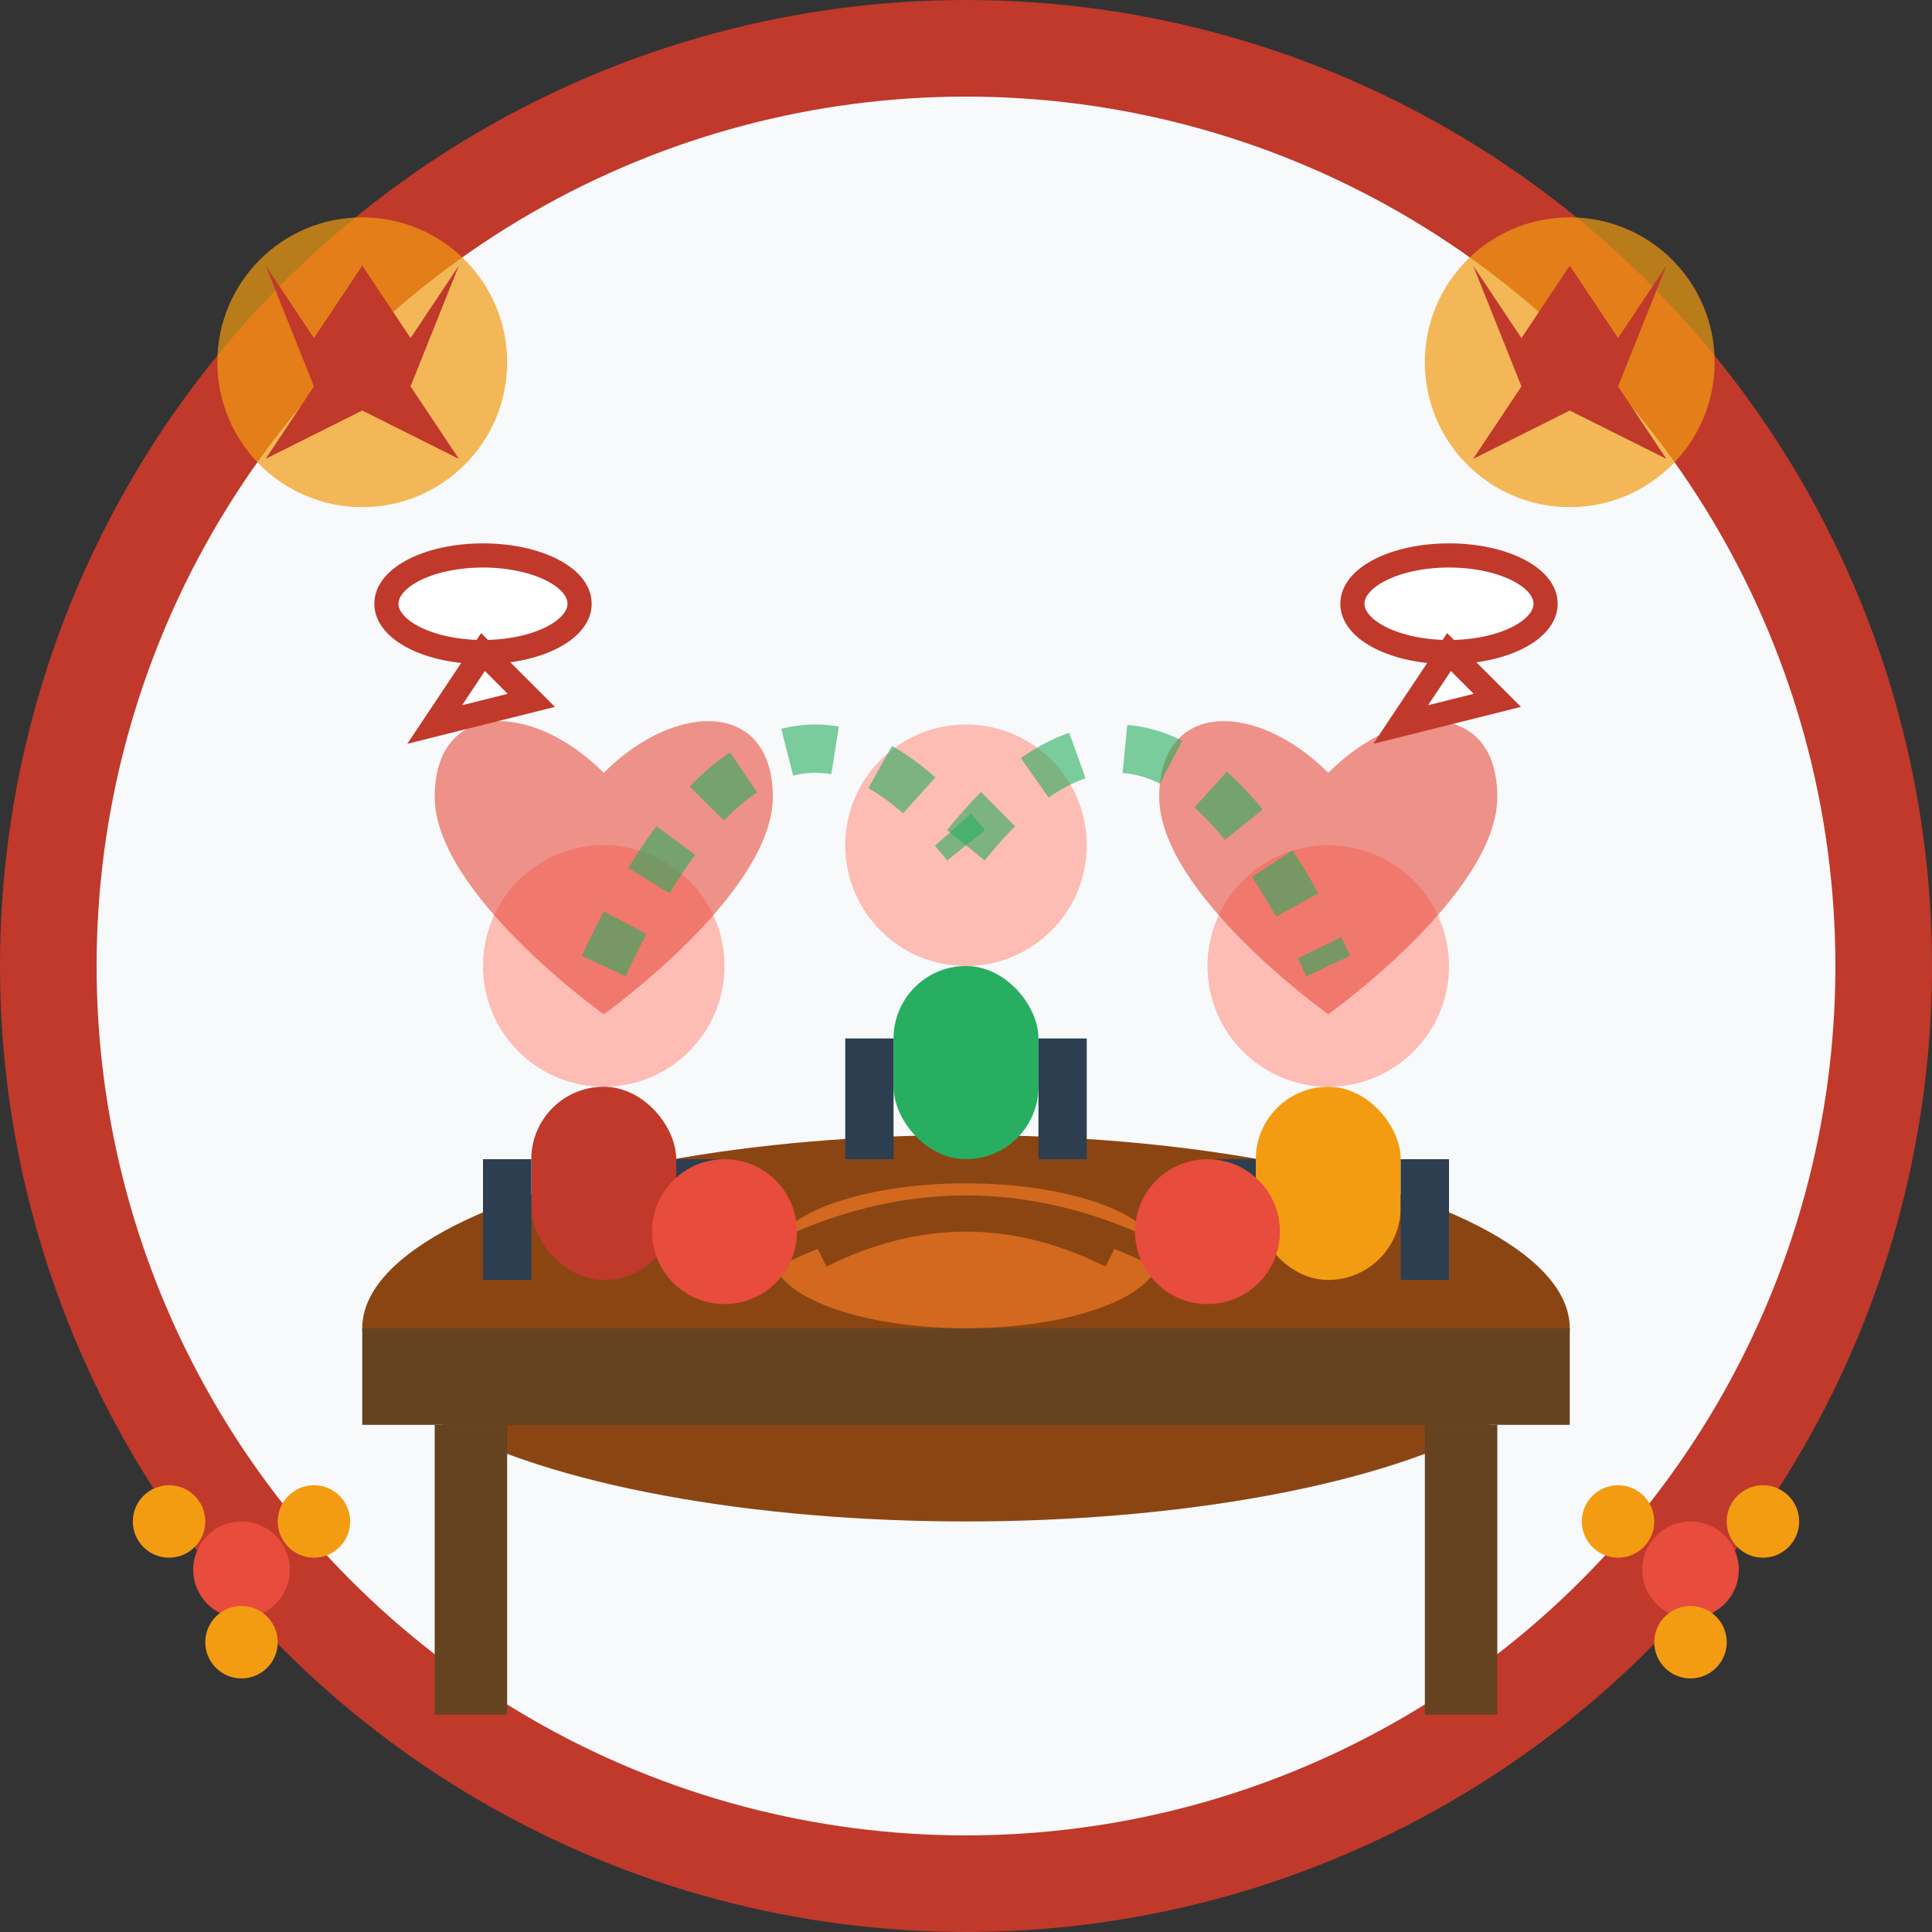 <svg width="80" height="80" viewBox="0 0 80 80" fill="none" xmlns="http://www.w3.org/2000/svg">
  <rect x="0" y="0" width="80" height="80" fill="#333333" stroke="none"/>
  <!-- Background circle -->
  <circle cx="40" cy="40" r="38" fill="#f8f9fa" stroke="#c0392b" stroke-width="4"/>
  
  <!-- Community table (traditional Polish gathering) -->
  <ellipse cx="40" cy="55" rx="25" ry="8" fill="#8B4513"/>
  <rect x="15" y="55" width="50" height="4" fill="#654321"/>
  
  <!-- Table legs -->
  <rect x="18" y="59" width="3" height="12" fill="#654321"/>
  <rect x="59" y="59" width="3" height="12" fill="#654321"/>
  
  <!-- People around the table (family/community) -->
  <!-- Person 1 -->
  <circle cx="25" cy="40" r="5" fill="#FDBCB4"/>
  <rect x="22" y="45" width="6" height="8" rx="3" fill="#c0392b"/>
  <rect x="20" y="48" width="2" height="5" fill="#2c3e50"/>
  <rect x="28" y="48" width="2" height="5" fill="#2c3e50"/>
  
  <!-- Person 2 -->
  <circle cx="40" cy="35" r="5" fill="#FDBCB4"/>
  <rect x="37" y="40" width="6" height="8" rx="3" fill="#27ae60"/>
  <rect x="35" y="43" width="2" height="5" fill="#2c3e50"/>
  <rect x="43" y="43" width="2" height="5" fill="#2c3e50"/>
  
  <!-- Person 3 -->
  <circle cx="55" cy="40" r="5" fill="#FDBCB4"/>
  <rect x="52" y="45" width="6" height="8" rx="3" fill="#f39c12"/>
  <rect x="50" y="48" width="2" height="5" fill="#2c3e50"/>
  <rect x="58" y="48" width="2" height="5" fill="#2c3e50"/>
  
  <!-- Traditional Polish bread in center of table -->
  <ellipse cx="40" cy="52" rx="8" ry="3" fill="#D2691E"/>
  <path d="M32,52 Q40,48 48,52" stroke="#8B4513" stroke-width="1" fill="none"/>
  <path d="M34,52 Q40,49 46,52" stroke="#8B4513" stroke-width="1" fill="none"/>
  
  <!-- Traditional Polish dishes on table -->
  <circle cx="30" cy="51" r="3" fill="#e74c3c"/>
  <circle cx="50" cy="51" r="3" fill="#e74c3c"/>
  
  <!-- Hearts above people (showing community love/connection) -->
  <path d="M25,32 C22,29 18,29 18,33 C18,37 25,42 25,42 C25,42 32,37 32,33 C32,29 28,29 25,32 Z" 
        fill="#e74c3c" opacity="0.6"/>
  
  <path d="M55,32 C52,29 48,29 48,33 C48,37 55,42 55,42 C55,42 62,37 62,33 C62,29 58,29 55,32 Z" 
        fill="#e74c3c" opacity="0.6"/>
  
  <!-- Traditional Polish decorative elements -->
  <g transform="translate(15,15)">
    <circle cx="0" cy="0" r="6" fill="#f39c12" opacity="0.7"/>
    <polygon points="0,-4 2,-1 4,-4 2,1 4,4 0,2 -4,4 -2,1 -4,-4 -2,-1" fill="#c0392b"/>
  </g>
  
  <g transform="translate(65,15)">
    <circle cx="0" cy="0" r="6" fill="#f39c12" opacity="0.7"/>
    <polygon points="0,-4 2,-1 4,-4 2,1 4,4 0,2 -4,4 -2,1 -4,-4 -2,-1" fill="#c0392b"/>
  </g>
  
  <!-- Community connection lines -->
  <path d="M25,40 Q32,25 40,35" stroke="#27ae60" stroke-width="2" fill="none" opacity="0.6" stroke-dasharray="2,2"/>
  <path d="M40,35 Q48,25 55,40" stroke="#27ae60" stroke-width="2" fill="none" opacity="0.6" stroke-dasharray="2,2"/>
  
  <!-- Traditional Polish folk flowers for decoration -->
  <g transform="translate(10,65)">
    <circle cx="0" cy="0" r="2" fill="#e74c3c"/>
    <circle cx="-3" cy="-2" r="1.5" fill="#f39c12"/>
    <circle cx="3" cy="-2" r="1.5" fill="#f39c12"/>
    <circle cx="0" cy="3" r="1.5" fill="#f39c12"/>
  </g>
  
  <g transform="translate(70,65)">
    <circle cx="0" cy="0" r="2" fill="#e74c3c"/>
    <circle cx="-3" cy="-2" r="1.5" fill="#f39c12"/>
    <circle cx="3" cy="-2" r="1.5" fill="#f39c12"/>
    <circle cx="0" cy="3" r="1.5" fill="#f39c12"/>
  </g>
  
  <!-- Speech bubbles showing conversation -->
  <ellipse cx="20" cy="25" rx="4" ry="2" fill="#fff" stroke="#c0392b" stroke-width="1"/>
  <path d="M20,27 L18,30 L22,29 Z" fill="#fff" stroke="#c0392b" stroke-width="1"/>
  
  <ellipse cx="60" cy="25" rx="4" ry="2" fill="#fff" stroke="#c0392b" stroke-width="1"/>
  <path d="M60,27 L58,30 L62,29 Z" fill="#fff" stroke="#c0392b" stroke-width="1"/>
</svg>
